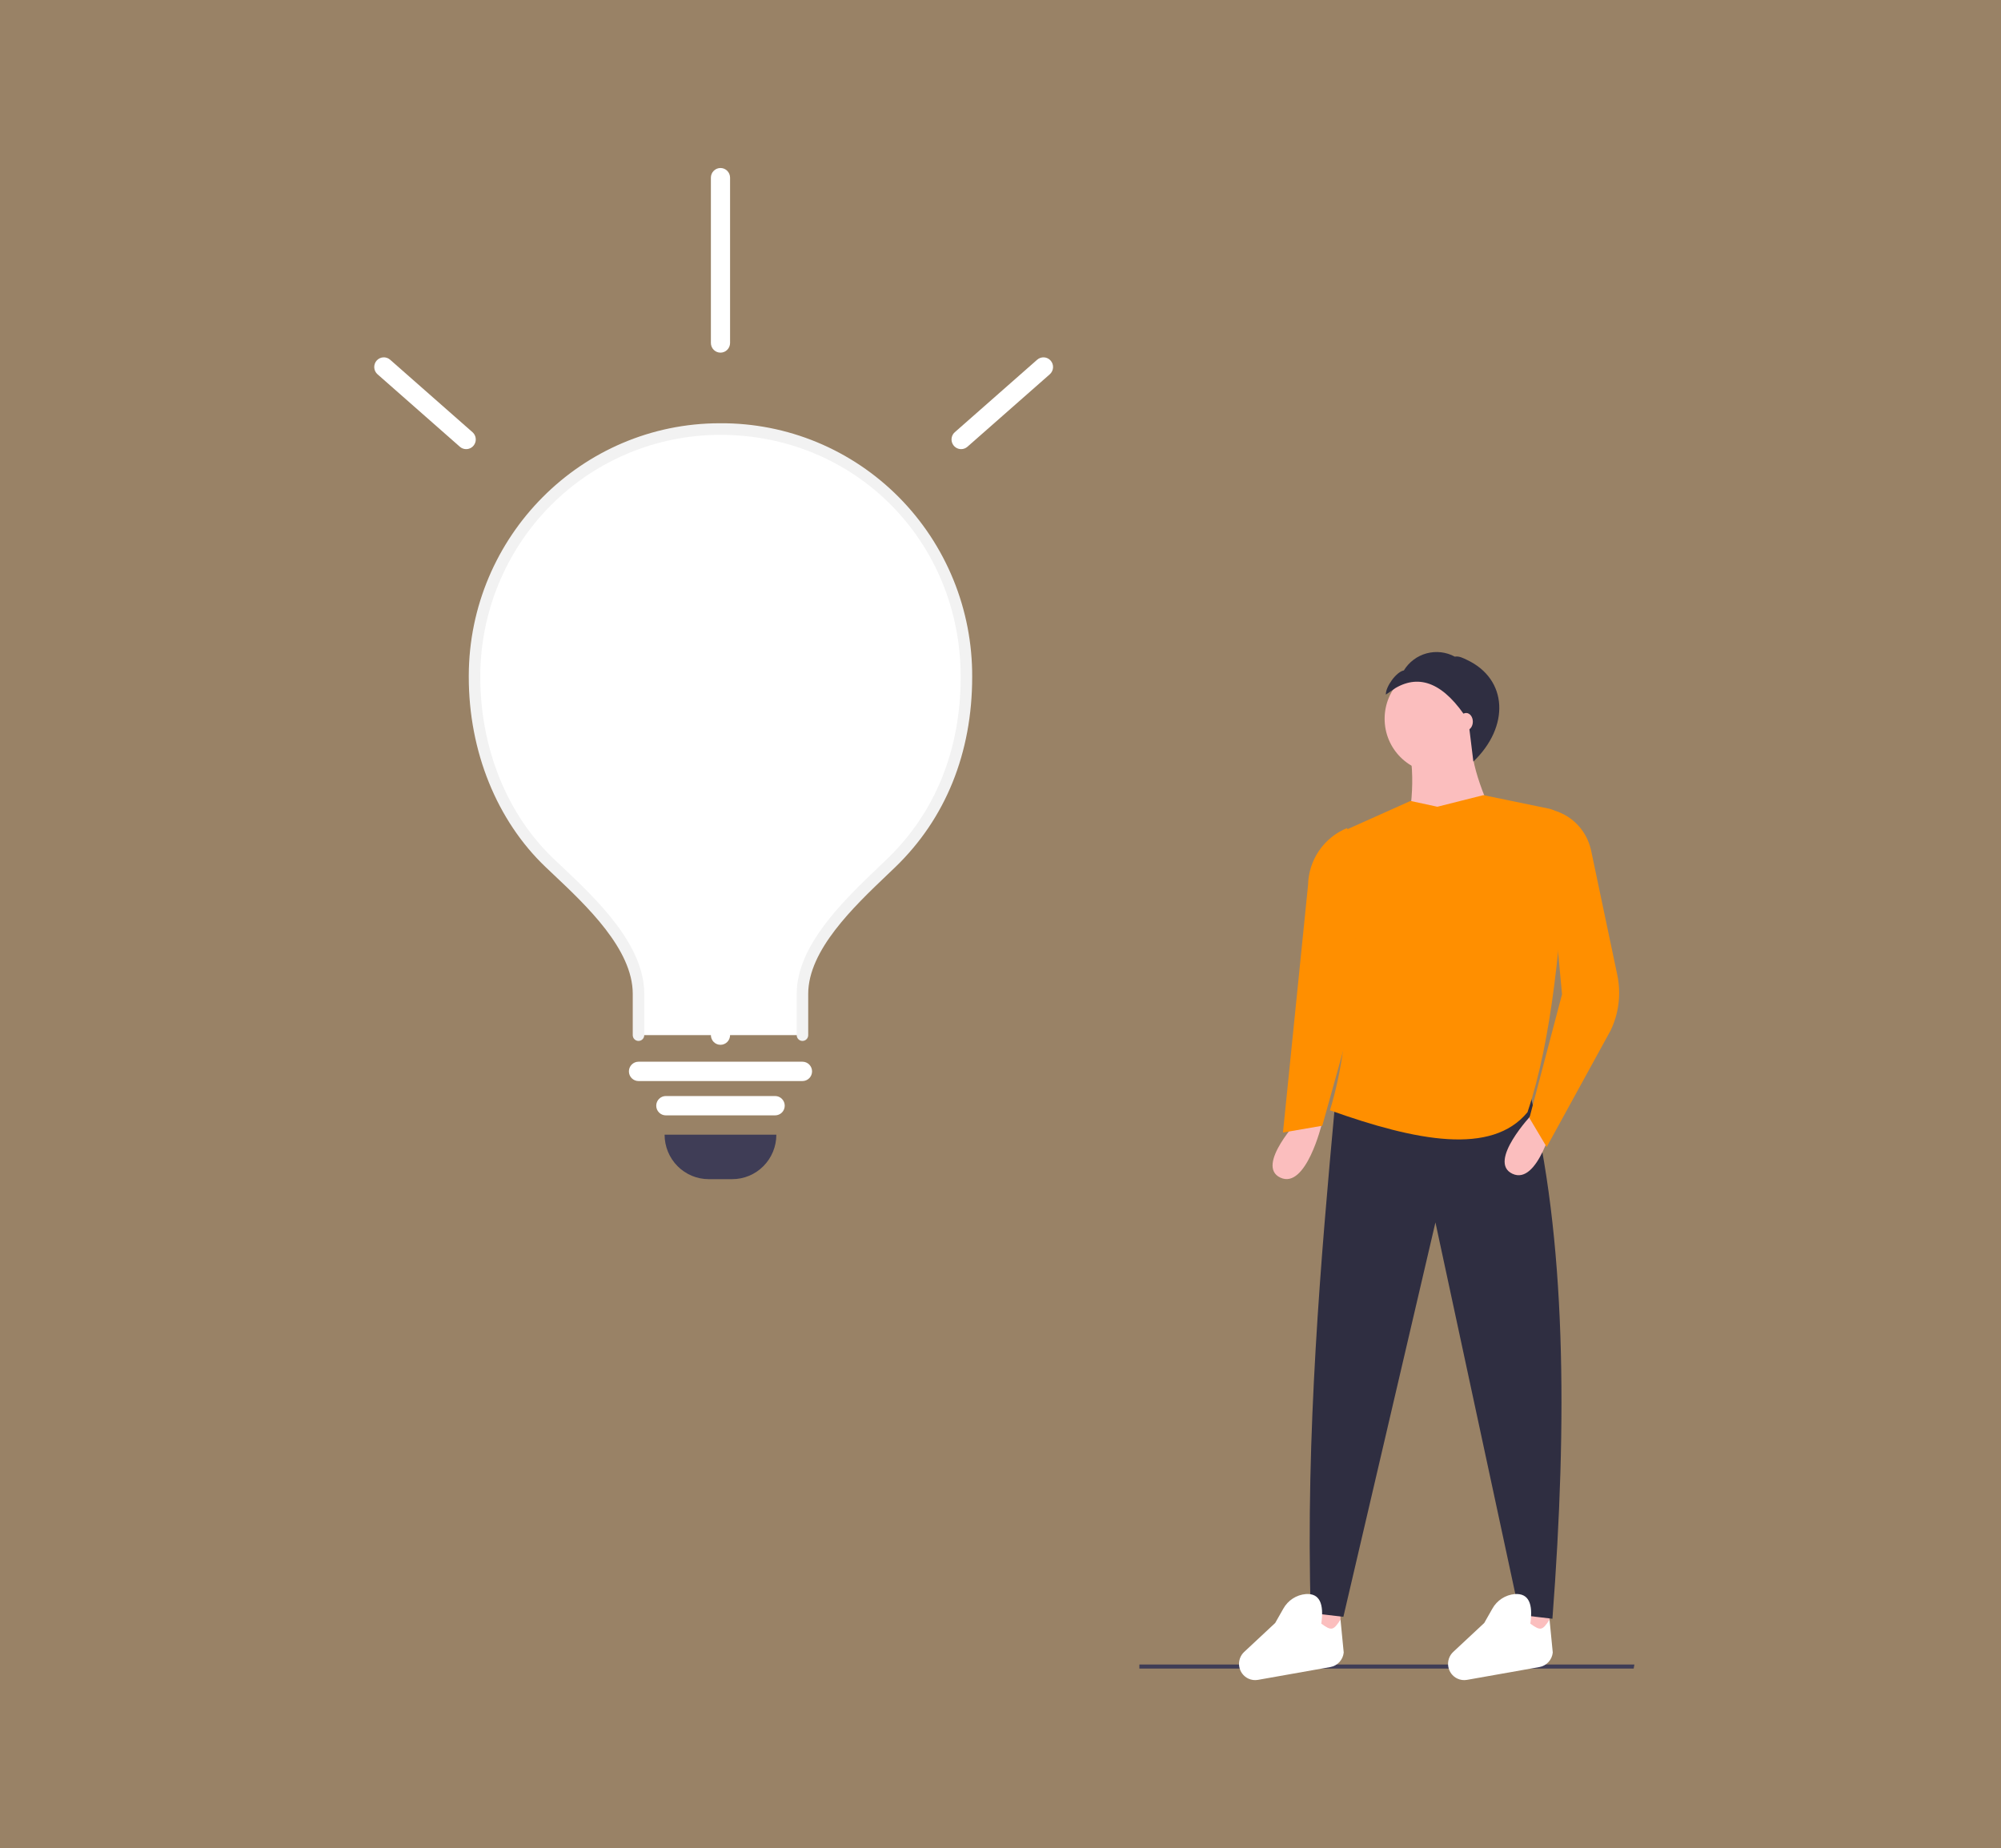 <svg width="262" height="242" viewBox="0 0 262 242" fill="none" xmlns="http://www.w3.org/2000/svg">
<rect x="0" y="0" width="262" height="242" fill="#808080" stroke="none"/>
<rect width="262" height="242" fill="#FF8F00" fill-opacity="0.2"/>
<g clip-path="url(#clip0)">
<path d="M213.904 218.487H149.183V217.954H214L213.904 218.487Z" fill="#3F3D56"/>
<path d="M175.518 208.042H172.003V215.636H175.518V208.042Z" fill="#FBBEBE"/>
<path d="M202.891 208.294H199.375V215.889H202.891V208.294Z" fill="#FBBEBE"/>
<path d="M203.266 211.965L198.997 211.459L187.948 160.067L175.895 211.712L171.626 211.206C170.922 187.837 172.98 164.459 174.765 145.004L200.253 142.852C205.055 162.023 205.252 185.883 203.266 211.965Z" fill="#2F2E41"/>
<path d="M200.615 145.893C200.615 145.893 194.679 152.138 198.034 153.699C201.39 155.26 203.455 146.673 203.455 146.673L200.615 145.893Z" fill="#FBBEBE"/>
<path d="M170.231 146.399C170.231 146.399 164.294 152.644 167.65 154.205C171.005 155.767 173.07 147.18 173.07 147.18L170.231 146.399Z" fill="#FBBEBE"/>
<path d="M188.326 101.207C192.209 101.207 195.357 98.034 195.357 94.119C195.357 90.204 192.209 87.03 188.326 87.03C184.443 87.03 181.295 90.204 181.295 94.119C181.295 98.034 184.443 101.207 188.326 101.207Z" fill="#FBBEBE"/>
<path d="M196.487 108.929L183.932 110.194C185.092 104.927 185.374 100.006 183.932 95.764H192.721C192.243 99.299 194.028 103.948 196.487 108.929Z" fill="#FBBEBE"/>
<path d="M200.003 145.637C195.311 151.326 185.452 149.424 174.138 145.384C177.349 134.819 176.851 123.672 173.966 112.151C173.809 111.532 173.873 110.877 174.149 110.301C174.425 109.726 174.894 109.267 175.472 109.006L184.685 104.878L188.2 105.638L194.227 104.119L202.782 105.883C203.478 106.026 204.099 106.416 204.534 106.982C204.969 107.548 205.188 108.252 205.152 108.967C204.437 123.108 203.171 136.195 200.003 145.637Z" fill="#FF8F00"/>
<path d="M202.514 150.194L200.254 146.396L204.523 130.194L202.263 105.891C203.721 106.038 205.094 106.648 206.185 107.634C207.277 108.62 208.028 109.93 208.332 111.375L211.761 127.67C212.278 130.126 211.968 132.686 210.879 134.945L202.514 150.194Z" fill="#FF8F00"/>
<path d="M173.133 147.409L167.985 148.295L171.268 115.9C171.3 114.283 171.803 112.712 172.716 111.382C173.628 110.052 174.909 109.023 176.398 108.422V108.422L178.03 129.814L173.133 147.409Z" fill="#FF8F00"/>
<path d="M174.182 218.29L164.707 219.968C164.277 220.044 163.834 219.984 163.439 219.796V219.796C163.126 219.647 162.855 219.423 162.648 219.144C162.441 218.865 162.306 218.539 162.253 218.194C162.201 217.85 162.233 217.497 162.347 217.168C162.46 216.839 162.653 216.543 162.906 216.307L166.965 212.52L168.024 210.656C168.321 210.116 168.746 209.658 169.26 209.323C169.775 208.987 170.363 208.784 170.974 208.732C172.783 208.606 173.38 209.994 173.002 212.601C174.376 213.62 174.594 213.464 175.519 212.092L175.939 216.39C175.891 216.856 175.693 217.294 175.376 217.637C175.059 217.98 174.64 218.209 174.182 218.29Z" fill="white"/>
<path d="M201.553 218.29L192.078 219.968C191.648 220.044 191.205 219.984 190.81 219.796V219.796C190.498 219.647 190.226 219.423 190.019 219.144C189.812 218.865 189.677 218.539 189.624 218.194C189.572 217.85 189.604 217.497 189.718 217.168C189.832 216.839 190.024 216.543 190.278 216.307L194.337 212.52L195.395 210.656C195.692 210.116 196.117 209.658 196.632 209.323C197.146 208.987 197.734 208.784 198.345 208.732C200.154 208.606 200.752 209.994 200.373 212.601C201.748 213.62 201.965 213.464 202.89 212.092L203.31 216.39C203.262 216.856 203.065 217.294 202.748 217.637C202.431 217.98 202.011 218.209 201.553 218.29V218.29Z" fill="white"/>
<path d="M182.742 90.079C185.911 88.251 189.085 89.419 192.264 94.407L192.914 99.72C197.685 95.163 197.444 88.945 192.093 86.415C191.567 86.166 191.058 85.884 190.485 85.984C189.354 85.371 188.033 85.218 186.793 85.553C185.553 85.889 184.487 86.689 183.812 87.791C182.824 87.963 181.406 89.944 181.457 90.954L182.742 90.079Z" fill="#2F2E41"/>
<path d="M191.967 95.638C192.452 95.638 192.846 95.128 192.846 94.499C192.846 93.869 192.452 93.359 191.967 93.359C191.481 93.359 191.088 93.869 191.088 94.499C191.088 95.128 191.481 95.638 191.967 95.638Z" fill="#FBBEBE"/>
<path d="M87.019 148.581H101.651C101.651 150.125 101.043 151.606 99.959 152.698C98.876 153.79 97.407 154.403 95.876 154.403H92.795C91.263 154.403 89.794 153.79 88.711 152.698C87.628 151.606 87.019 150.125 87.019 148.581H87.019Z" fill="#3F3D56"/>
<path d="M105.071 135.544V130.133C105.071 123.595 112.124 117.41 116.7 112.998C123.149 106.782 126.54 98.431 126.54 88.649C126.539 80.054 123.159 71.81 117.139 65.724C111.119 59.638 102.951 56.207 94.426 56.183C85.9 56.159 77.713 59.544 71.66 65.596C65.606 71.648 62.18 79.873 62.133 88.468C62.133 88.528 62.133 88.588 62.133 88.649C62.133 98.082 65.669 106.999 71.973 112.998C76.524 117.329 83.602 123.527 83.602 130.133V135.544" fill="white"/>
<path d="M105.07 136.304C104.971 136.304 104.873 136.284 104.782 136.246C104.69 136.208 104.607 136.152 104.537 136.081C104.467 136.011 104.412 135.927 104.374 135.835C104.336 135.743 104.317 135.644 104.317 135.544V130.133C104.317 123.772 110.539 117.834 115.083 113.499C115.46 113.139 115.826 112.789 116.178 112.45C122.463 106.392 125.786 98.162 125.786 88.649C125.786 70.87 111.971 56.942 94.336 56.942C94.306 56.942 94.276 56.942 94.247 56.942C85.948 56.952 77.989 60.273 72.112 66.182C66.236 72.09 62.918 80.103 62.886 88.47V88.647C62.886 97.964 66.386 106.638 72.489 112.446C72.799 112.741 73.12 113.044 73.449 113.355C78.052 117.699 84.355 123.648 84.355 130.133V135.544C84.355 135.746 84.275 135.939 84.134 136.081C83.993 136.224 83.801 136.304 83.601 136.304C83.401 136.304 83.21 136.224 83.069 136.081C82.927 135.939 82.848 135.746 82.848 135.544V130.133C82.848 124.307 76.82 118.618 72.42 114.464C72.088 114.151 71.766 113.846 71.455 113.551C65.052 107.457 61.379 98.38 61.379 88.649V88.467C61.429 70.228 76.166 55.423 94.245 55.423C94.277 55.423 94.306 55.423 94.338 55.423C98.672 55.401 102.967 56.245 106.976 57.906C110.985 59.568 114.626 62.014 117.691 65.104C120.756 68.194 123.182 71.866 124.83 75.907C126.478 79.949 127.315 84.279 127.292 88.649C127.292 98.587 123.809 107.197 117.22 113.548C116.866 113.888 116.497 114.24 116.118 114.602C111.774 118.748 105.823 124.426 105.823 130.133V135.544C105.823 135.644 105.804 135.743 105.766 135.835C105.728 135.927 105.673 136.011 105.603 136.081C105.533 136.152 105.45 136.208 105.358 136.246C105.267 136.284 105.169 136.304 105.07 136.304Z" fill="#F2F2F2"/>
<path d="M101.492 146.049H87.179C86.846 146.049 86.527 145.916 86.292 145.678C86.056 145.441 85.924 145.119 85.924 144.783C85.924 144.448 86.056 144.126 86.292 143.888C86.527 143.651 86.846 143.518 87.179 143.518H101.492C101.825 143.518 102.144 143.651 102.38 143.888C102.615 144.126 102.748 144.448 102.748 144.783C102.748 145.119 102.615 145.441 102.38 145.678C102.144 145.916 101.825 146.049 101.492 146.049V146.049Z" fill="white"/>
<path d="M61.038 58.811C60.735 58.812 60.442 58.701 60.213 58.499L49.431 49.01C49.306 48.901 49.205 48.768 49.131 48.619C49.058 48.47 49.014 48.308 49.003 48.142C48.992 47.976 49.013 47.81 49.066 47.652C49.118 47.494 49.201 47.349 49.31 47.223C49.418 47.098 49.55 46.996 49.698 46.922C49.846 46.848 50.007 46.804 50.171 46.793C50.336 46.782 50.501 46.803 50.657 46.857C50.813 46.91 50.958 46.993 51.082 47.103L61.865 56.592C62.057 56.761 62.194 56.986 62.256 57.236C62.319 57.486 62.304 57.749 62.214 57.99C62.125 58.231 61.964 58.439 61.754 58.586C61.544 58.733 61.294 58.811 61.038 58.811H61.038Z" fill="white"/>
<path d="M125.845 58.811C125.589 58.811 125.34 58.733 125.13 58.586C124.919 58.439 124.759 58.231 124.669 57.99C124.579 57.749 124.564 57.486 124.627 57.236C124.689 56.986 124.826 56.761 125.019 56.592L135.801 47.103C136.052 46.883 136.379 46.772 136.711 46.794C137.043 46.817 137.353 46.972 137.572 47.225C137.791 47.478 137.901 47.808 137.879 48.142C137.856 48.477 137.703 48.789 137.452 49.01L126.67 58.499C126.442 58.7 126.148 58.812 125.845 58.811V58.811Z" fill="white"/>
<path d="M105.07 141.556H83.601C83.268 141.556 82.949 141.423 82.713 141.185C82.478 140.948 82.346 140.626 82.346 140.29C82.346 139.955 82.478 139.633 82.713 139.395C82.949 139.158 83.268 139.024 83.601 139.024H105.07C105.403 139.024 105.723 139.158 105.958 139.395C106.193 139.633 106.326 139.955 106.326 140.29C106.326 140.626 106.193 140.948 105.958 141.185C105.723 141.423 105.403 141.556 105.07 141.556Z" fill="white"/>
<path d="M94.336 136.81C94.171 136.81 94.007 136.777 93.855 136.713C93.703 136.65 93.564 136.556 93.448 136.439C93.331 136.321 93.239 136.182 93.176 136.028C93.113 135.875 93.08 135.71 93.08 135.544V106.685C93.08 106.35 93.212 106.028 93.448 105.79C93.683 105.553 94.003 105.419 94.336 105.419C94.669 105.419 94.988 105.553 95.224 105.79C95.459 106.028 95.591 106.35 95.591 106.685V135.544C95.591 135.71 95.559 135.875 95.496 136.028C95.433 136.182 95.34 136.321 95.224 136.439C95.107 136.556 94.969 136.65 94.816 136.713C94.664 136.777 94.501 136.81 94.336 136.81V136.81Z" fill="white"/>
<path d="M94.336 107.951C90.279 107.951 85.298 104.251 85.088 104.094C84.956 103.994 84.844 103.87 84.76 103.727C84.675 103.585 84.619 103.426 84.595 103.262C84.571 103.098 84.58 102.93 84.62 102.769C84.66 102.608 84.732 102.456 84.83 102.323C84.929 102.189 85.052 102.077 85.194 101.991C85.335 101.906 85.492 101.85 85.655 101.826C85.818 101.802 85.985 101.81 86.144 101.851C86.304 101.891 86.455 101.963 86.587 102.062C87.835 102.996 91.661 105.42 94.336 105.42C97.011 105.42 100.837 102.996 102.085 102.062C102.217 101.963 102.368 101.891 102.528 101.85C102.688 101.81 102.854 101.801 103.017 101.826C103.18 101.85 103.337 101.906 103.478 101.991C103.62 102.077 103.743 102.189 103.842 102.323C103.94 102.456 104.011 102.608 104.052 102.769C104.092 102.93 104.1 103.098 104.076 103.262C104.052 103.427 103.996 103.585 103.912 103.727C103.827 103.87 103.716 103.995 103.583 104.094C103.373 104.251 98.392 107.951 94.336 107.951Z" fill="white"/>
<path d="M94.336 46.176C94.003 46.176 93.683 46.042 93.448 45.805C93.212 45.568 93.08 45.246 93.08 44.91V23.266C93.08 22.93 93.212 22.608 93.448 22.371C93.683 22.133 94.003 22 94.336 22C94.669 22 94.988 22.133 95.224 22.371C95.459 22.608 95.591 22.93 95.591 23.266V44.91C95.591 45.246 95.459 45.568 95.223 45.805C94.988 46.042 94.669 46.176 94.336 46.176V46.176Z" fill="white"/>
</g>
<defs>
<clipPath id="clip0">
<rect width="165" height="198" fill="white" transform="translate(49 22)"/>
</clipPath>
</defs>
</svg>
